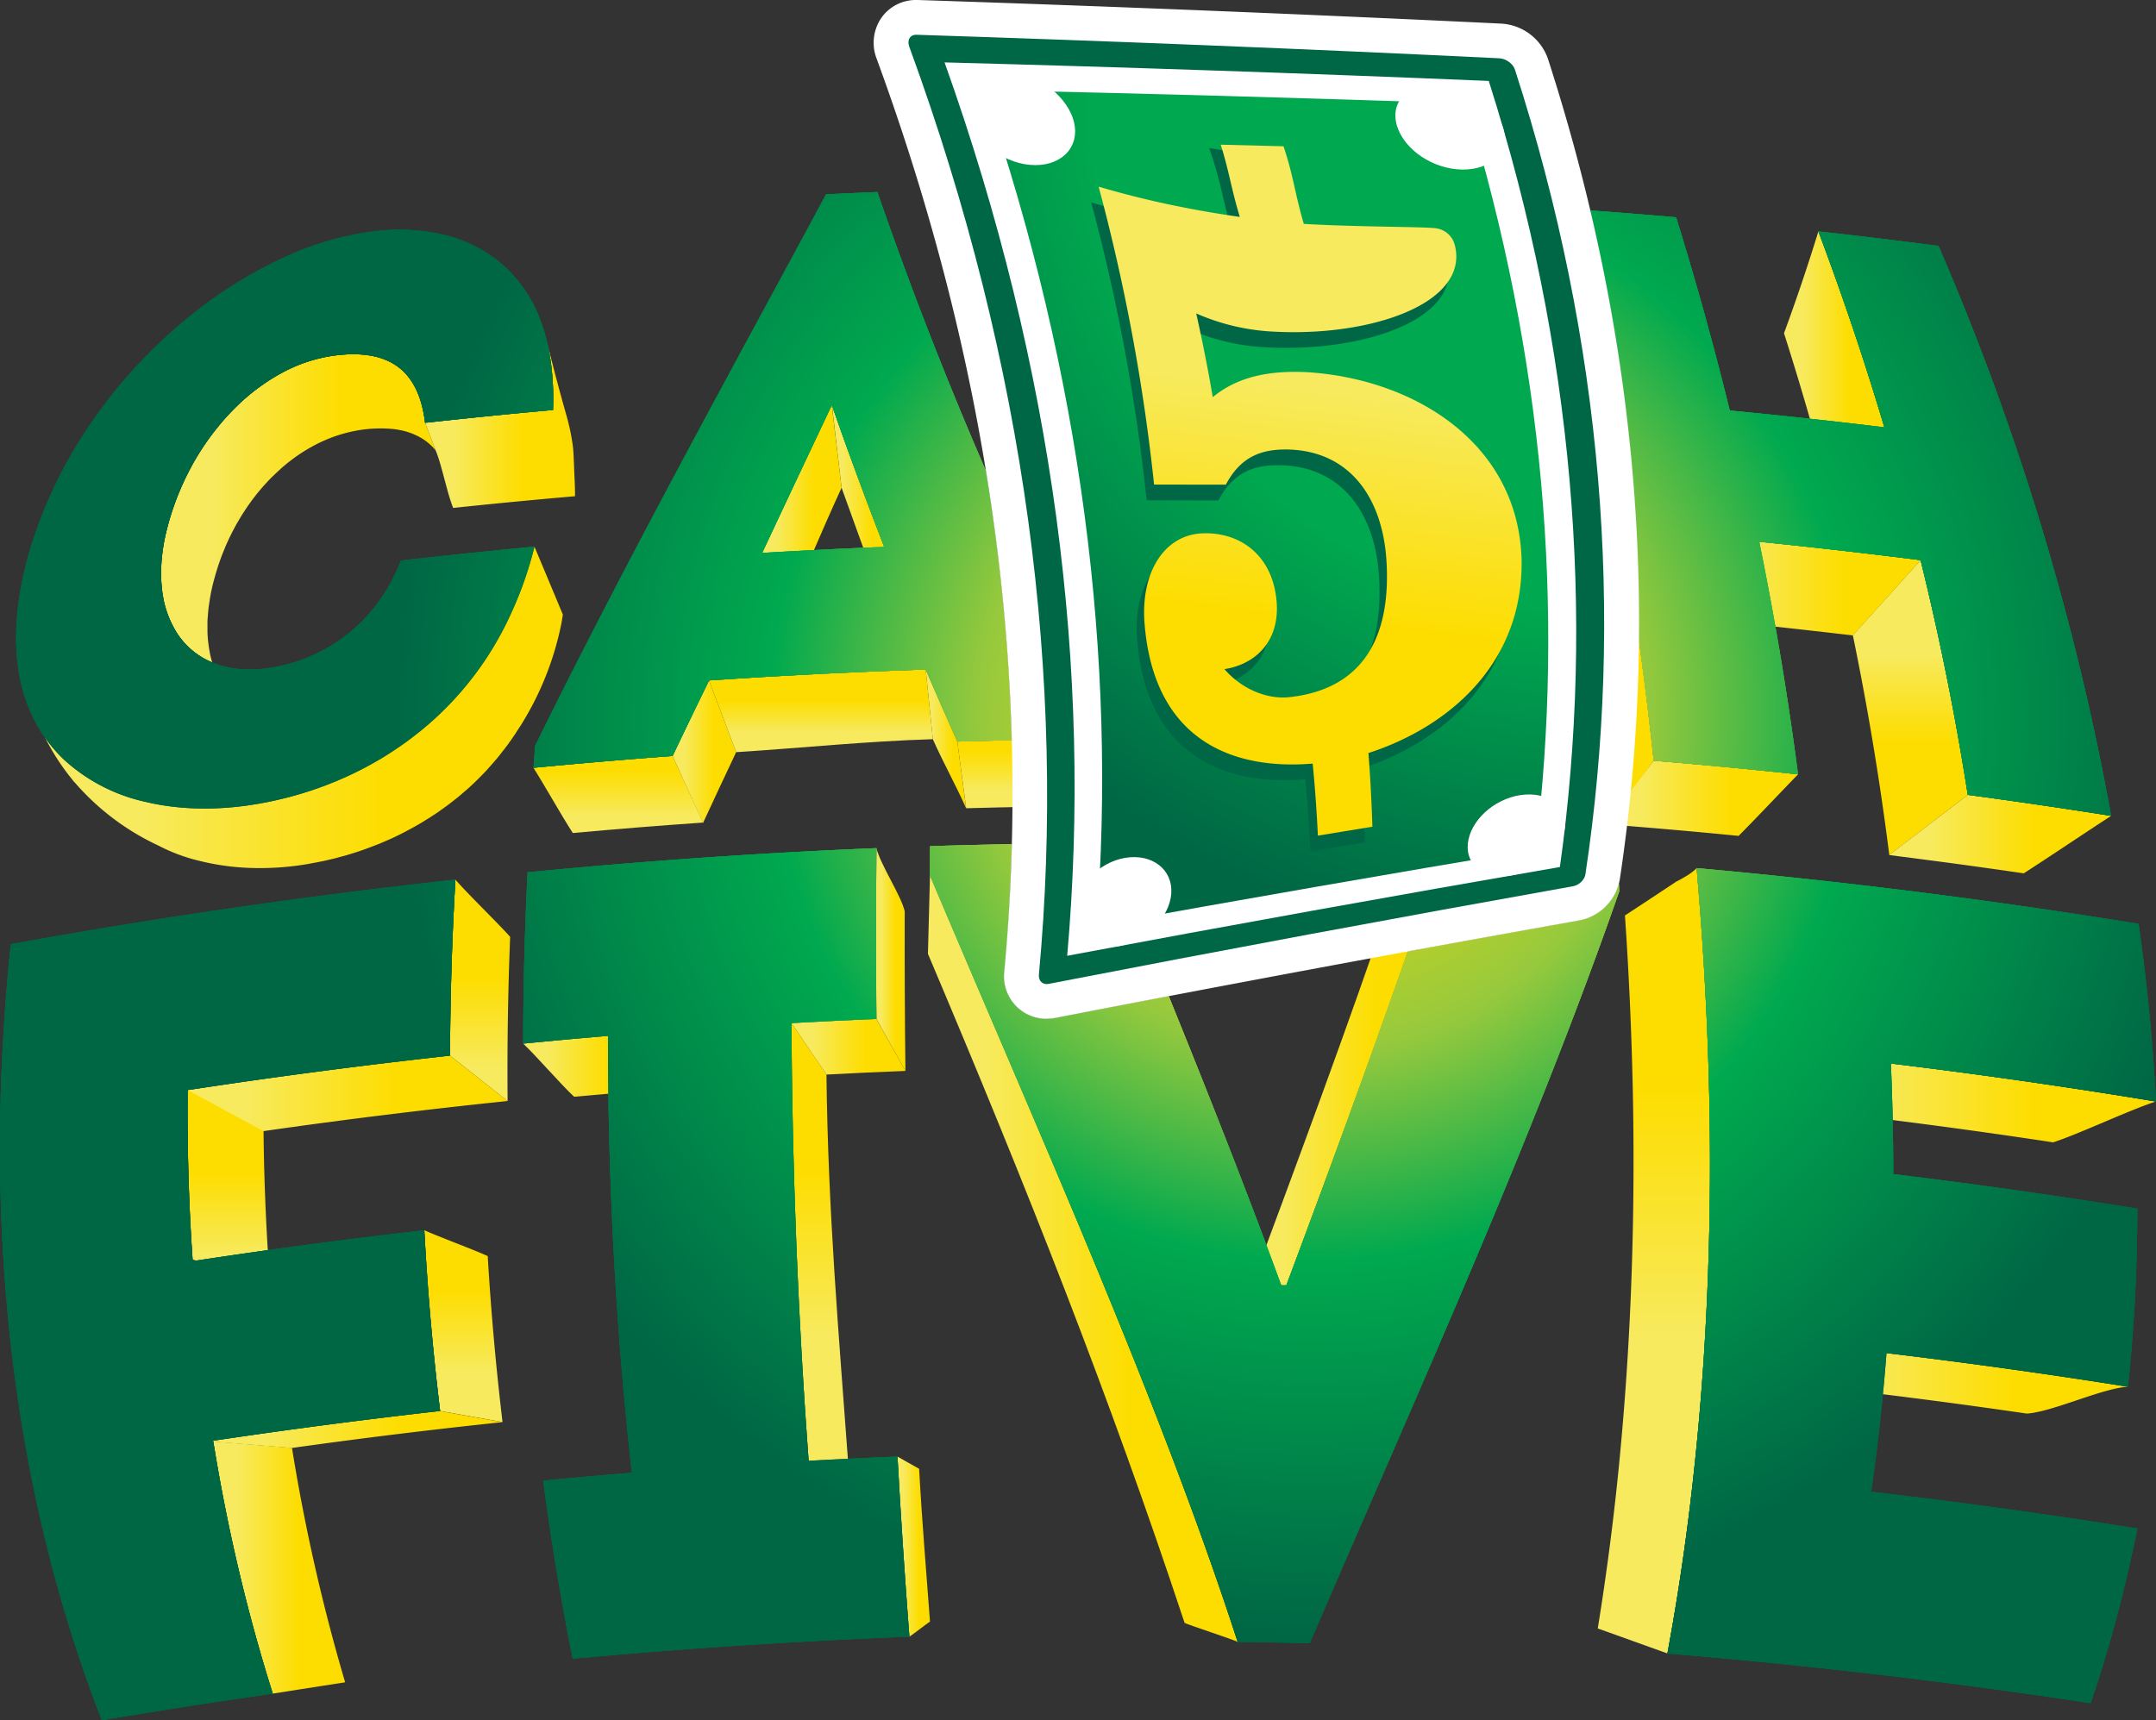 <svg xmlns="http://www.w3.org/2000/svg" xmlns:xlink="http://www.w3.org/1999/xlink" id="b" viewBox="0 0 272.17 217.22"><rect x="0" y="0" width="272.17" height="217.22" fill="#333333" stroke="none"/><defs><linearGradient id="d" x1="116.86" x2="121.97" y1="93.3" y2="93.3" gradientUnits="userSpaceOnUse"><stop offset=".18" stop-color="#f7ea5f"/><stop offset=".65" stop-color="#fddd00"/></linearGradient><linearGradient xlink:href="#d" id="e" x1="105.01" x2="112.71" y1="65.13" y2="65.13"/><linearGradient xlink:href="#d" id="f" x1="84.91" x2="92.93" y1="94.92" y2="94.92"/><linearGradient xlink:href="#d" id="g" x1="20.34" x2="55.08" y1="64.19" y2="64.19"/><linearGradient id="h" x1="241.16" x2="241.16" y1="75.2" y2="103.46" gradientUnits="userSpaceOnUse"><stop offset=".26" stop-color="#f7ea5f"/><stop offset=".65" stop-color="#fddd00"/></linearGradient><linearGradient xlink:href="#d" id="i" x1="225.21" x2="237.88" y1="47.34" y2="47.34"/><linearGradient xlink:href="#d" id="j" x1="194.06" x2="208.76" y1="64.35" y2="64.35"/><linearGradient xlink:href="#d" id="k" x1="53.66" x2="72.59" y1="53.61" y2="53.61"/><linearGradient xlink:href="#d" id="l" x1="96.2" x2="106.24" y1="65.34" y2="65.34"/><linearGradient xlink:href="#d" id="m" x1="238.49" x2="266.51" y1="105.32" y2="105.32"/><linearGradient xlink:href="#d" id="n" x1="214.62" x2="242.45" y1="74.33" y2="74.33"/><linearGradient xlink:href="#d" id="o" x1="202.7" x2="226.98" y1="100.8" y2="100.8"/><linearGradient xlink:href="#d" id="p" x1="103.63" x2="103.63" y1="94.03" y2="85.59"/><linearGradient xlink:href="#d" id="q" x1="78.04" x2="78.04" y1="105.31" y2="93.03"/><linearGradient xlink:href="#d" id="r" x1="129.65" x2="129.65" y1="101.67" y2="91.35"/><linearGradient xlink:href="#d" id="s" x1="28.88" x2="28.88" y1="162.71" y2="140.31"/><linearGradient xlink:href="#d" id="t" x1="208.78" x2="208.78" y1="181.7" y2="113.5"/><linearGradient xlink:href="#d" id="u" x1="58.5" x2="58.5" y1="177.44" y2="155.1"/><linearGradient xlink:href="#d" id="v" x1="26.91" x2="43.57" y1="197.94" y2="197.94"/><linearGradient xlink:href="#d" id="w" x1="60.6" x2="60.6" y1="139.28" y2="115.12"/><linearGradient xlink:href="#d" id="x" x1="228" x2="272.17" y1="139.27" y2="139.27"/><linearGradient xlink:href="#d" id="z" x1="227.57" x2="268.63" y1="174.68" y2="174.68"/><linearGradient xlink:href="#d" id="aa" x1="66.04" x2="82.44" y1="134.65" y2="134.65"/><linearGradient xlink:href="#d" id="ab" x1="95.86" x2="110.63" y1="126.84" y2="126.84"/><linearGradient xlink:href="#d" id="ac" x1="99.91" x2="114.3" y1="132.18" y2="132.18"/><linearGradient xlink:href="#d" id="ad" x1="26.37" x2="63.44" y1="180.51" y2="180.51"/><linearGradient xlink:href="#d" id="ae" x1="23.69" x2="64.07" y1="138.07" y2="138.07"/><linearGradient xlink:href="#d" id="af" x1="157.4" x2="182.04" y1="135.64" y2="135.64"/><linearGradient xlink:href="#d" id="ag" x1="103.51" x2="103.51" y1="177.22" y2="131.81"/><linearGradient xlink:href="#d" id="ah" x1="110.59" x2="114.3" y1="121.16" y2="121.16"/><linearGradient xlink:href="#d" id="ai" x1="117.14" x2="156.24" y1="158.93" y2="158.93"/><linearGradient xlink:href="#d" id="aj" x1="113.3" x2="117.4" y1="195.3" y2="195.3"/><linearGradient xlink:href="#d" id="ak" x1="5.68" x2="71.05" y1="89.32" y2="89.32"/><linearGradient xlink:href="#d" id="am" x1="166.66" x2="159.29" y1="37.38" y2="99.54"/><radialGradient id="y" cx="165.72" cy="90.57" r="120.3" fx="165.72" fy="90.57" gradientUnits="userSpaceOnUse"><stop offset=".02" stop-color="#fddd00"/><stop offset=".35" stop-color="#96c93d"/><stop offset=".57" stop-color="#00a94f"/><stop offset=".96" stop-color="#006745"/></radialGradient><radialGradient id="al" cx="260.24" cy="100.94" r="112.34" fx="260.24" fy="100.94" gradientTransform="matrix(1 0 0 1 -57.95 -88.26)" gradientUnits="userSpaceOnUse"><stop offset=".57" stop-color="#00a94f"/><stop offset=".96" stop-color="#006745"/></radialGradient><style>.at{fill:#fff}.bl{fill:#006746}.bm{fill:url(#y)}</style></defs><g id="c"><path d="M120.85 93.63c-1.35-3.03-2.68-6.06-3.99-9.09l.9 8.8c1.25 2.84 2.94 5.86 4.2 8.72l-1.11-8.43Z" style="fill:url(#d)"/><path d="M111.62 69.06c-2.33-6.02-4.55-12-6.6-17.92l1.22 10.45c2.04 5.61 4.21 11.83 6.47 17.52-.38-2.73-.74-7.33-1.09-10.05Z" style="fill:url(#e)"/><path d="m84.9 95.46 3.85 8.46c1.38-2.98 2.77-5.96 4.18-8.94l-3.43-9.06c-1.54 3.17-3.08 6.35-4.6 9.54Z" style="fill:url(#f)"/><path d="M21.73 64.54a34.18 34.18 0 0 0-1.05 4.05v.06a22.84 22.84 0 0 0-.34 3.54v.47a17.7 17.7 0 0 0 .28 2.81l.06.36c.1.48.23.95.38 1.4l.06.19c.14.39.29.76.46 1.12l.2.4c.17.35.37.7.58 1.04l.04.05a9.7 9.7 0 0 0 4.4 3.62l-.04-.1-.08-.28c-.09-.35-.17-.7-.23-1.06l-.01-.05a15.99 15.99 0 0 1-.25-2.37V78.42l.02-.31.08-1 .04-.37.02-.15.13-.87.02-.13a23.38 23.38 0 0 1 .62-2.73l.04-.16c.16-.56.33-1.1.52-1.65l.08-.23c.18-.53.39-1.05.6-1.55l.1-.26c.22-.5.45-1 .68-1.47l.14-.28.52-.98.1-.18.65-1.09.17-.26.57-.87.16-.21c.23-.34.48-.67.73-.99l.2-.26A26.37 26.37 0 0 1 33.6 61l.23-.25c.23-.24.46-.48.7-.7a25.2 25.2 0 0 1 .8-.75l.17-.16c.34-.3.7-.6 1.05-.87l.05-.04c.36-.28.73-.55 1.1-.8.07-.05.13-.1.2-.13.36-.25.73-.47 1.1-.69l.22-.12c.38-.22.77-.42 1.16-.61l.11-.05c.39-.18.77-.35 1.16-.5l.15-.06a18 18 0 0 1 1.2-.41l.34-.1a18.7 18.7 0 0 1 .78-.2l.3-.07.52-.1.25-.05a17.04 17.04 0 0 1 4.39-.17c1.1.12 2.08.38 2.95.8.87.4 1.63.96 2.28 1.68l.2.24.07.19-1.42-3.7c-.15-1.24-.4-2.34-.75-3.3l-.1-.25-.26-.62-.15-.29a8.91 8.91 0 0 0-.8-1.26l-.15-.2a7.18 7.18 0 0 0-.56-.6l-.09-.07c-.17-.16-.35-.3-.53-.45l-.23-.15a7.06 7.06 0 0 0-1.22-.68l-.27-.11c-.2-.09-.42-.16-.64-.22l-.18-.06a9.77 9.77 0 0 0-.87-.2l-.25-.04a11.63 11.63 0 0 0-2.17-.14h-.34a18.84 18.84 0 0 0-3.44.43l-.14.04a18.76 18.76 0 0 0-3.3 1.08l-.02.01c-.55.24-1.1.5-1.63.8h-.01c-.41.22-.81.46-1.22.71l-.5.31-1.29.9-.17.13c-.48.36-.95.75-1.42 1.16l-.2.18a30.25 30.25 0 0 0-2.57 2.6l-.25.3c-.33.4-.66.8-.98 1.22l-.23.3c-.37.49-.73 1-1.08 1.53l-.25.39c-.33.5-.65 1.02-.95 1.55-.25.45-.48.9-.72 1.37l-.39.77c-.19.4-.36.81-.54 1.22l-.32.75c-.19.46-.35.93-.52 1.4l-.23.65Z" style="fill:url(#g)"/><path d="m242.45 70.73-8.55 9.48c1.9 9.23 3.44 18.52 4.6 27.76l9.91-7.6a346.54 346.54 0 0 0-5.96-29.64Z" style="fill:url(#h)"/><path d="M237.88 53.96a369.94 369.94 0 0 0-8.33-24.74 252.1 252.1 0 0 1-4.34 12.86 385.83 385.83 0 0 1 6.65 23.37c1.76-2.91 4.44-8.6 6.02-11.49Z" style="fill:url(#i)"/><path d="M196.32 26.25c-.67 3.41-1.43 6.84-2.26 10.3 4.54 21.4 7.9 43.61 9.82 65.87l.3.02 4.58-6.39a506.97 506.97 0 0 0-12.44-69.8Z" style="fill:url(#j)"/><path d="M72.53 60.39c-.04-.73-.11-3.27-.2-3.95a27.53 27.53 0 0 0-.78-3.83 261.6 261.6 0 0 1-2.52-9.52 26.02 26.02 0 0 1 .66 4.04 33.52 33.52 0 0 1 .12 4.64 788.8 788.8 0 0 0-15.7 1.57l-.11-.3-.34.34 1.42 3.7c.7 1.74 1.4 5.31 2.13 7.06a802.06 802.06 0 0 1 15.38-1.48c0-.78-.02-1.54-.06-2.27Z" style="fill:url(#k)"/><path d="M96.2 69.82c.63 2.7 1.46 7 2.14 9.72 2.69-5.93 5.21-12.12 7.9-17.95L105 51.14c-2.91 6.16-5.86 12.4-8.8 18.68Z" style="fill:url(#l)"/><path d="M242.74 108.52a783.42 783.42 0 0 1 12.73 1.76c2.87-1.83 8.25-5.46 11.04-7.26a799.27 799.27 0 0 0-18.1-2.65l-9.92 7.6 4.25.55Z" style="fill:url(#m)"/><path d="M242.45 70.73a790.06 790.06 0 0 0-20.36-2.32c-1.58 2.65-5.77 7.1-7.47 9.77 6.44.6 12.87 1.3 19.28 2.06l8.55-9.5Z" style="fill:url(#n)"/><path d="M217.84 96.86a787.64 787.64 0 0 0-9.08-.8l-6.06 8.02a770.6 770.6 0 0 1 16.78 1.47c2.04-2.05 5.52-5.73 7.5-7.77a796.6 796.6 0 0 0-9.14-.92Z" style="fill:url(#o)"/><path d="M116.86 84.54c-9.12.3-18.24.76-27.36 1.38l3.43 9.06c8.56-.55 16.27-1.37 24.83-1.64l-.9-8.8Z" style="fill:url(#p)"/><path d="M84.9 95.46c-5.85.43-11.7.93-17.56 1.49 1.35 2.12 3.58 6.1 4.97 8.24 5.47-.5 10.95-.94 16.44-1.32l-3.84-8.4v-.01Z" style="fill:url(#q)"/><path d="m120.85 93.63 1.12 8.43c5.48-.15 10.96-.25 16.44-.28.14-2.26-.14-6.2 0-8.44-5.85.03-11.7.13-17.56.3Z" style="fill:url(#r)"/><path d="M24.32 159.05c2.6.67 7.17 2.37 9.78 3.07-.51-6.64-.79-13.35-.84-20.1l-9.57-4.57c-.07 7.27.13 14.47.63 21.6Z" style="fill:url(#s)"/><path d="M215.65 133.85a435.9 435.9 0 0 0-1.47-24.23c-.56.6-1.5 1.16-2.58 1.71a980.86 980.86 0 0 1-6.47 4.27c.5 7.26.83 14.59.99 21.96.16 7.66.12 15.37-.14 23.08a379.2 379.2 0 0 1-1.5 23.34 333.2 333.2 0 0 1-2.78 21.65l8.8 3.16a306.98 306.98 0 0 0 3.56-25.08c.85-8.33 1.38-16.7 1.63-25.08.25-8.28.23-16.56-.04-24.78Z" style="fill:url(#t)"/><path d="M63.44 179.58a353.14 353.14 0 0 1-1.87-20.97c-1.9-.86-6.1-2.41-8-3.26a355.1 355.1 0 0 0 1.99 22.82l7.88 1.4Z" style="fill:url(#u)"/><path d="M43.57 212.43a237.56 237.56 0 0 1-6.71-29.6l-9.95-.81a223.44 223.44 0 0 0 7.5 31.84l9.16-1.43Z" style="fill:url(#v)"/><path d="M64.08 139.04a425.7 425.7 0 0 1 .32-20.74c-1.67-1.87-5.29-5.36-6.91-7.22a415.57 415.57 0 0 0-.68 22.22l7.27 5.74Z" style="fill:url(#w)"/><path d="M255.4 136.5a786.02 786.02 0 0 0-16.7-2.2c-2.48 1.25-8.21 4.57-10.7 5.84a780.82 780.82 0 0 1 31.18 4.11c3.26-1.05 9.76-4.14 12.99-5.16a783.57 783.57 0 0 0-16.76-2.59Z" style="fill:url(#x)"/><path d="M29.39 114.65a792.6 792.6 0 0 0-28.03 4.58c-3.6 34.57-.15 68.04 11.5 97.99a783.63 783.63 0 0 1 21.58-3.35c-3.27-10.33-5.77-21-7.53-31.94a793.67 793.67 0 0 1 28.65-3.76 327.78 327.78 0 0 1-2-22.82 793.65 793.65 0 0 0-29.24 3.9c-.5-7.12-.7-14.33-.63-21.6a793.62 793.62 0 0 1 33.12-4.35 403.07 403.07 0 0 1 .68-22.22 794 794 0 0 0-28.1 3.57Zm33.79-45.2a788.4 788.4 0 0 0-12.56 1.33 23.26 23.26 0 0 1-2.91 5.32 20.74 20.74 0 0 1-14.12 8.3c-2.6.33-4.85.05-6.73-.72a9.7 9.7 0 0 1-4.48-3.67 12.86 12.86 0 0 1-1.97-5.92c-.22-2.26.01-4.78.7-7.43a34.01 34.01 0 0 1 3.34-8.28 31.88 31.88 0 0 1 5-6.65 25.78 25.78 0 0 1 6.11-4.64 19.44 19.44 0 0 1 6.78-2.21c1.67-.21 3.16-.2 4.47.03 1.31.23 2.45.69 3.4 1.38.94.7 1.7 1.62 2.28 2.8.58 1.18.97 2.6 1.17 4.3a760.35 760.35 0 0 1 16.15-1.62c.16-4.52-.44-8.27-1.6-11.33a17.33 17.33 0 0 0-5-7.22 17.44 17.44 0 0 0-7.3-3.6 25.14 25.14 0 0 0-8.75-.4 39.06 39.06 0 0 0-11.83 3.54 56.56 56.56 0 0 0-12.27 7.92 63.68 63.68 0 0 0-11.24 12.28A57.9 57.9 0 0 0 3.76 69.5c-1.8 6.2-2.12 11.48-1.29 15.87.83 4.4 2.82 7.9 5.58 10.53a22.3 22.3 0 0 0 10.3 5.35c4 .95 8.4 1.09 12.89.46a45.67 45.67 0 0 0 11.3-3.11 43.17 43.17 0 0 0 10.6-6.35 40.55 40.55 0 0 0 8.68-9.8 46.14 46.14 0 0 0 5.65-13.42l-4.3.41Zm38.9 115a808.1 808.1 0 0 1-2.17-55.26c3.57-.2 7.15-.37 10.72-.52-.06-7.18-.05-14.38.01-21.57-14.7.6-29.38 1.62-44.04 3.05-.36 7.22-.55 14.44-.56 21.63a791 791 0 0 1 10.71-.98c0 18.7 1 37.23 3.02 55.17-3.73.3-7.47.64-11.2 1a348.61 348.61 0 0 0 3.73 22.48c14.12-1.3 28.3-2.23 42.5-2.78-.57-7.46-1.08-15.05-1.5-22.74-3.74.15-7.49.33-11.22.53Zm135.25-4.89a261.2 261.2 0 0 0 .82-8.7 788.85 788.85 0 0 1 30.48 4.25 213.39 213.39 0 0 0 1.1-16.86c.05-1.88.08-3.75.09-5.63a788.54 788.54 0 0 0-30.82-4.36c0-4.63-.1-9.29-.3-13.97a798.42 798.42 0 0 1 33.47 4.8 254.45 254.45 0 0 0-2.2-22.43 788.33 788.33 0 0 0-55.79-7.04c.7 8 1.2 16.09 1.47 24.23.27 8.22.3 16.5.04 24.78-.25 8.37-.78 16.75-1.63 25.08-.85 8.42-2.03 16.8-3.57 25.08a789.85 789.85 0 0 1 53.43 6.27 170.67 170.67 0 0 0 4.7-16.54c.43-1.84.83-3.67 1.2-5.5a788.34 788.34 0 0 0-33.61-4.65 255.48 255.48 0 0 0 1.12-8.8ZM127.71 93.48c-.31-11.3-1.4-22.66-3.27-34.07a487.97 487.97 0 0 1-13.68-35.16c-2.16.09-4.31.18-6.47.29-11.89 22.1-24.92 45.64-36.74 69.65l-.2 2.76c5.84-.56 11.7-1.06 17.56-1.49 1.51-3.19 3.05-6.37 4.6-9.54 9.1-.62 18.23-1.07 27.35-1.38 1.31 3.03 2.64 6.06 3.99 9.1 2.29-.07 4.57-.12 6.86-.16Zm-31.5-23.66c2.94-6.29 5.89-12.52 8.8-18.68 2.06 5.92 4.28 11.9 6.61 17.92-5.14.2-10.28.46-15.42.76Zm121.63 27.04a794.75 794.75 0 0 1 9.14.92 411.08 411.08 0 0 0-4.9-29.37c6.8.69 13.59 1.46 20.37 2.32a346.56 346.56 0 0 1 5.96 29.64 782.6 782.6 0 0 1 18.1 2.65 329.07 329.07 0 0 0-21.8-71.97 783.98 783.98 0 0 0-15.16-1.83c3.06 8.14 5.85 16.4 8.33 24.74-6.5-.79-13-1.5-19.52-2.12a423.15 423.15 0 0 0-6.77-24.4 805.63 805.63 0 0 0-10.83-.87 225.62 225.62 0 0 1 6.12 54.24c.7 5.07 1.34 10.15 1.88 15.24a798.6 798.6 0 0 1 9.08.81Zm-18.5 19.37c-7.18 1.28-14.4 2.6-21.63 3.92a1982.97 1982.97 0 0 1-15.32 42.14l-.65-.01c-4.42-12.09-9.26-24.3-14.2-36.49l-14.33 2.75a5.36 5.36 0 0 1-6.43-5.89c.5-5.33.8-10.69.94-16.06-3.44.07-6.88.15-10.31.26l-.01 3.7c13.73 32.52 28.73 65.65 38.84 96.77 3.03.04 6.07.1 9.1.18 13.13-30.59 27.9-62.9 39.09-95l-.07-.94a6.44 6.44 0 0 1-5.02 4.67Z" class="bm"/><path d="M227.57 174.88a789.17 789.17 0 0 1 28.3 3.62c3.29-.23 9.47-3.2 12.76-3.39a788.59 788.59 0 0 0-30.48-4.25c-2.57.4-8.02 3.58-10.58 4.02Z" style="fill:url(#z)"/><path d="M66.04 131.78c1.54 1.42 4.88 5.29 6.44 6.71 3.32-.3 6.64-.59 9.96-.85-1.3-1.47-4.4-5.38-5.69-6.84-3.57.3-7.14.63-10.71.98Z" style="fill:url(#aa)"/><path d="m110.63 128.67-10.12-4.17-4.65 1.8 4.05 2.89c3.57-.2 7.15-.37 10.72-.52Z" style="fill:url(#ab)"/><path d="M110.63 128.67c-3.57.15-7.15.32-10.72.52l4.42 6.5c3.32-.18 6.65-.33 9.97-.46l-3.67-6.56Z" style="fill:url(#ac)"/><path d="M55.56 178.17A823.05 823.05 0 0 0 26.37 182l10.49.84c8.84-1.24 17.7-2.33 26.58-3.26l-7.88-1.4Z" style="fill:url(#ad)"/><path d="M56.81 133.3a793.78 793.78 0 0 0-33.12 4.35l9.57 5.18a793.61 793.61 0 0 1 30.81-3.8l-7.26-5.73Z" style="fill:url(#ae)"/><path d="M157.4 163.89c.73-.78 4.26-.82 4.99-1.6 6.77-18.17 13.62-36.6 19.65-54.9-1.1 1.98-5 3.23-6.12 5.21-5.8 17.13-12.22 34.33-18.52 51.29Z" style="fill:url(#af)"/><path d="M102.08 184.46c.73.25 4.3.5 5.03.76-1.22-16.79-2.58-32.14-2.78-49.54l-4.42-6.5c.1 18.7.82 37.26 2.17 55.28Z" style="fill:url(#ag)"/><path d="M114.3 135.23c-.08-6.71-.11-13.44-.09-20.16-.47-2.02-3.1-5.95-3.57-7.97-.06 7.19-.07 14.39 0 21.57l3.66 6.56Z" style="fill:url(#ah)"/><path d="m117.4 110.54-.26 9.9c12.57 29.67 22.97 56 32.4 84.49.55.28 6.16 2.1 6.7 2.4-10-30.77-25.23-64.6-38.84-96.79Z" style="fill:url(#ai)"/><path d="M113.3 183.93c.42 7.69.93 15.28 1.5 22.74.42-.26 2.2-1.65 2.6-1.91-.51-6.94-.98-12.16-1.37-19.29-.46-.27-2.27-1.26-2.73-1.54Z" style="fill:url(#aj)"/><path d="M29.39 114.65a792.6 792.6 0 0 0-28.03 4.58c-3.6 34.57-.15 68.04 11.5 97.99a783.63 783.63 0 0 1 21.58-3.35c-3.27-10.33-5.77-21-7.53-31.94a793.67 793.67 0 0 1 28.65-3.76 327.78 327.78 0 0 1-2-22.82 793.65 793.65 0 0 0-29.24 3.9c-.5-7.12-.7-14.33-.63-21.6a793.62 793.62 0 0 1 33.12-4.35 403.07 403.07 0 0 1 .68-22.22 794 794 0 0 0-28.1 3.57Zm33.79-45.2a788.4 788.4 0 0 0-12.56 1.33 23.26 23.26 0 0 1-2.91 5.32 20.74 20.74 0 0 1-14.12 8.3c-2.6.33-4.85.05-6.73-.72a9.7 9.7 0 0 1-4.48-3.67 12.86 12.86 0 0 1-1.97-5.92c-.22-2.26.01-4.78.7-7.43a34.01 34.01 0 0 1 3.34-8.28 31.88 31.88 0 0 1 5-6.65 25.78 25.78 0 0 1 6.11-4.64 19.44 19.44 0 0 1 6.78-2.21c1.67-.21 3.16-.2 4.47.03 1.31.23 2.45.69 3.4 1.38.94.7 1.7 1.62 2.28 2.8.58 1.18.97 2.6 1.17 4.3a760.35 760.35 0 0 1 16.15-1.62c.16-4.52-.44-8.27-1.6-11.33a17.33 17.33 0 0 0-5-7.22 17.44 17.44 0 0 0-7.3-3.6 25.14 25.14 0 0 0-8.75-.4 39.06 39.06 0 0 0-11.83 3.54 56.56 56.56 0 0 0-12.27 7.92 63.68 63.68 0 0 0-11.24 12.28A57.9 57.9 0 0 0 3.76 69.5c-1.8 6.2-2.12 11.48-1.29 15.87.83 4.4 2.82 7.9 5.58 10.53a22.3 22.3 0 0 0 10.3 5.35c4 .95 8.4 1.09 12.89.46a45.67 45.67 0 0 0 11.3-3.11 43.17 43.17 0 0 0 10.6-6.35 40.55 40.55 0 0 0 8.68-9.8 46.14 46.14 0 0 0 5.65-13.42l-4.3.41Zm38.9 115a808.1 808.1 0 0 1-2.17-55.26c3.57-.2 7.15-.37 10.72-.52-.06-7.18-.05-14.38.01-21.57-14.7.6-29.38 1.62-44.04 3.05-.36 7.22-.55 14.44-.56 21.63a791 791 0 0 1 10.71-.98c0 18.7 1 37.23 3.02 55.17-3.73.3-7.47.64-11.2 1a348.61 348.61 0 0 0 3.73 22.48c14.12-1.3 28.3-2.23 42.5-2.78-.57-7.46-1.08-15.05-1.5-22.74-3.74.15-7.49.33-11.22.53Zm135.25-4.89a261.2 261.2 0 0 0 .82-8.7 788.85 788.85 0 0 1 30.48 4.25 213.39 213.39 0 0 0 1.1-16.86c.05-1.88.08-3.75.09-5.63a788.54 788.54 0 0 0-30.82-4.36c0-4.63-.1-9.29-.3-13.97a798.42 798.42 0 0 1 33.47 4.8 254.45 254.45 0 0 0-2.2-22.43 788.33 788.33 0 0 0-55.79-7.04c.7 8 1.2 16.09 1.47 24.23.27 8.22.3 16.5.04 24.78-.25 8.37-.78 16.75-1.63 25.08-.85 8.42-2.03 16.8-3.57 25.08a789.85 789.85 0 0 1 53.43 6.27 170.67 170.67 0 0 0 4.7-16.54c.43-1.84.83-3.67 1.2-5.5a788.34 788.34 0 0 0-33.61-4.65 255.48 255.48 0 0 0 1.12-8.8ZM127.71 93.48c-.31-11.3-1.4-22.66-3.27-34.07a487.97 487.97 0 0 1-13.68-35.16c-2.16.09-4.31.18-6.47.29-11.89 22.1-24.92 45.64-36.74 69.65l-.2 2.76c5.84-.56 11.7-1.06 17.56-1.49 1.51-3.19 3.05-6.37 4.6-9.54 9.1-.62 18.23-1.07 27.35-1.38 1.31 3.03 2.64 6.06 3.99 9.1 2.29-.07 4.57-.12 6.86-.16Zm-31.5-23.66c2.94-6.29 5.89-12.52 8.8-18.68 2.06 5.92 4.28 11.9 6.61 17.92-5.14.2-10.28.46-15.42.76Zm121.63 27.04a794.75 794.75 0 0 1 9.14.92 411.08 411.08 0 0 0-4.9-29.37c6.8.69 13.59 1.46 20.37 2.32a346.56 346.56 0 0 1 5.96 29.64 782.6 782.6 0 0 1 18.1 2.65 329.07 329.07 0 0 0-21.8-71.97 783.98 783.98 0 0 0-15.16-1.83c3.06 8.14 5.85 16.4 8.33 24.74-6.5-.79-13-1.5-19.52-2.12a423.15 423.15 0 0 0-6.77-24.4 805.63 805.63 0 0 0-10.83-.87 225.62 225.62 0 0 1 6.12 54.24c.7 5.07 1.34 10.15 1.88 15.24a798.6 798.6 0 0 1 9.08.81Zm-18.5 19.37c-7.18 1.28-14.4 2.6-21.63 3.92a1982.97 1982.97 0 0 1-15.32 42.14l-.65-.01c-4.42-12.09-9.26-24.3-14.2-36.49l-14.33 2.75a5.36 5.36 0 0 1-6.43-5.89c.5-5.33.8-10.69.94-16.06-3.44.07-6.88.15-10.31.26l-.01 3.7c13.73 32.52 28.73 65.65 38.84 96.77 3.03.04 6.07.1 9.1.18 13.13-30.59 27.9-62.9 39.09-95l-.07-.94a6.44 6.44 0 0 1-5.02 4.67Z" class="bm"/><path d="m71.05 77.6-.2-.48-.23-.56-3.15-7.53a48.55 48.55 0 0 1-3.08 8.7l-.02.05a40.56 40.56 0 0 1-8.8 12.33l-.02.02c-.78.75-1.58 1.45-2.4 2.12l-.1.09-.07.04-.52.41a41.02 41.02 0 0 1-1.37 1.04l-.25.17-.41.29-.16.1a42.65 42.65 0 0 1-1.41.93l-.58.36-.11.07-.4.23-.37.21-.55.32-.98.52-.47.25-.03.01-.23.11-1.17.57-.04.02a43 43 0 0 1-1.24.54l-.15.07-.06.02-.03.02-.5.2-1 .39-.59.21-.39.14-.42.15c-.04 0-.07.02-.11.04l-.62.2a47.1 47.1 0 0 1-1.53.46l-.18.05-.47.13-.26.07-.61.15-.94.22c-.2.05-.39.1-.58.13l-.07.02-.36.07-.59.11-.5.1-1.49.23c-4.5.63-8.9.5-12.88-.46a22.3 22.3 0 0 1-10.3-5.35 18.37 18.37 0 0 1-2.38-2.78 28.69 28.69 0 0 0 3.72 5.65c-.1-.09-.22-.17-.33-.25l.38.3a31.53 31.53 0 0 0 10.52 7.94 22.27 22.27 0 0 0 5.15 1.93 30.9 30.9 0 0 0 6.55.91 36.16 36.16 0 0 0 7.27-.51l.46-.09c.32-.06.64-.11.95-.18l.55-.11.87-.2.58-.14.84-.23.3-.08.29-.08.84-.26.57-.18.86-.3.55-.2.93-.36.47-.18.08-.04 1.3-.56.04-.02c.44-.2.88-.42 1.32-.64l.44-.23.9-.48.51-.29c.28-.16.55-.31.82-.48.18-.1.35-.22.53-.33.26-.16.52-.32.77-.5.1-.05.19-.1.28-.17l.26-.18.75-.53.52-.38.75-.58.48-.38.15-.12.66-.57.39-.33c.4-.35.78-.71 1.16-1.08l.03-.03c.4-.39.8-.8 1.18-1.2l.12-.13.24-.27c.27-.3.55-.61.81-.93l.21-.23.18-.22.8-1.02.22-.29.08-.1c.35-.48.7-.97 1.03-1.47l.03-.03.1-.17.34-.53.2-.3.14-.22.02-.03.01-.02a38.43 38.43 0 0 0 4.97-12.45c0-.05.02-.1.03-.14v-.01c.15-.78.2-1.22.2-1.22Z" style="fill:url(#ak)"/><path d="M29.39 114.65a792.6 792.6 0 0 0-28.03 4.58c-3.6 34.57-.15 68.04 11.5 97.99a783.63 783.63 0 0 1 21.58-3.35c-3.27-10.33-5.77-21-7.53-31.94a793.67 793.67 0 0 1 28.65-3.76 327.78 327.78 0 0 1-2-22.82 793.65 793.65 0 0 0-29.24 3.9c-.5-7.12-.7-14.33-.63-21.6a793.62 793.62 0 0 1 33.12-4.35 403.07 403.07 0 0 1 .68-22.22 794 794 0 0 0-28.1 3.57Zm33.79-45.2a788.4 788.4 0 0 0-12.56 1.33 23.26 23.26 0 0 1-2.91 5.32 20.74 20.74 0 0 1-14.12 8.3c-2.6.33-4.85.05-6.73-.72a9.7 9.7 0 0 1-4.48-3.67 12.86 12.86 0 0 1-1.97-5.92c-.22-2.26.01-4.78.7-7.43a34.01 34.01 0 0 1 3.34-8.28 31.88 31.88 0 0 1 5-6.65 25.78 25.78 0 0 1 6.11-4.64 19.44 19.44 0 0 1 6.78-2.21c1.67-.21 3.16-.2 4.47.03 1.31.23 2.45.69 3.4 1.38.94.7 1.7 1.62 2.28 2.8.58 1.18.97 2.6 1.17 4.3a760.35 760.35 0 0 1 16.15-1.62c.16-4.52-.44-8.27-1.6-11.33a17.33 17.33 0 0 0-5-7.22 17.44 17.44 0 0 0-7.3-3.6 25.14 25.14 0 0 0-8.75-.4 39.06 39.06 0 0 0-11.83 3.54 56.56 56.56 0 0 0-12.27 7.92 63.68 63.68 0 0 0-11.24 12.28A57.9 57.9 0 0 0 3.76 69.5c-1.8 6.2-2.12 11.48-1.29 15.87.83 4.4 2.82 7.9 5.58 10.53a22.3 22.3 0 0 0 10.3 5.35c4 .95 8.4 1.09 12.89.46a45.67 45.67 0 0 0 11.3-3.11 43.17 43.17 0 0 0 10.6-6.35 40.55 40.55 0 0 0 8.68-9.8 46.14 46.14 0 0 0 5.65-13.42l-4.3.41Zm38.9 115a808.1 808.1 0 0 1-2.17-55.26c3.57-.2 7.15-.37 10.72-.52-.06-7.18-.05-14.38.01-21.57-14.7.6-29.38 1.62-44.04 3.05-.36 7.22-.55 14.44-.56 21.63a791 791 0 0 1 10.71-.98c0 18.7 1 37.23 3.02 55.17-3.73.3-7.47.64-11.2 1a348.61 348.61 0 0 0 3.73 22.48c14.12-1.3 28.3-2.23 42.5-2.78-.57-7.46-1.08-15.05-1.5-22.74-3.74.15-7.49.33-11.22.53Zm135.25-4.89a261.2 261.2 0 0 0 .82-8.7 788.85 788.85 0 0 1 30.48 4.25 213.39 213.39 0 0 0 1.1-16.86c.05-1.88.08-3.75.09-5.63a788.54 788.54 0 0 0-30.82-4.36c0-4.63-.1-9.29-.3-13.97a798.42 798.42 0 0 1 33.47 4.8 254.45 254.45 0 0 0-2.2-22.43 788.33 788.33 0 0 0-55.79-7.04c.7 8 1.2 16.09 1.47 24.23.27 8.22.3 16.5.04 24.78-.25 8.37-.78 16.75-1.63 25.08-.85 8.42-2.03 16.8-3.57 25.08a789.85 789.85 0 0 1 53.43 6.27 170.67 170.67 0 0 0 4.7-16.54c.43-1.84.83-3.67 1.2-5.5a788.34 788.34 0 0 0-33.61-4.65 255.48 255.48 0 0 0 1.12-8.8ZM127.71 93.48c-.31-11.3-1.4-22.66-3.27-34.07a487.97 487.97 0 0 1-13.68-35.16c-2.16.09-4.31.18-6.47.29-11.89 22.1-24.92 45.64-36.74 69.65l-.2 2.76c5.84-.56 11.7-1.06 17.56-1.49 1.51-3.19 3.05-6.37 4.6-9.54 9.1-.62 18.23-1.07 27.35-1.38 1.31 3.03 2.64 6.06 3.99 9.1 2.29-.07 4.57-.12 6.86-.16Zm-31.5-23.66c2.94-6.29 5.89-12.52 8.8-18.68 2.06 5.92 4.28 11.9 6.61 17.92-5.14.2-10.28.46-15.42.76Zm121.63 27.04a794.75 794.75 0 0 1 9.14.92 411.08 411.08 0 0 0-4.9-29.37c6.8.69 13.59 1.46 20.37 2.32a346.56 346.56 0 0 1 5.96 29.64 782.6 782.6 0 0 1 18.1 2.65 329.07 329.07 0 0 0-21.8-71.97 783.98 783.98 0 0 0-15.16-1.83c3.06 8.14 5.85 16.4 8.33 24.74-6.5-.79-13-1.5-19.52-2.12a423.15 423.15 0 0 0-6.77-24.4 805.63 805.63 0 0 0-10.83-.87 225.62 225.62 0 0 1 6.12 54.24c.7 5.07 1.34 10.15 1.88 15.24a798.6 798.6 0 0 1 9.08.81Zm-18.5 19.37c-7.18 1.28-14.4 2.6-21.63 3.92a1982.97 1982.97 0 0 1-15.32 42.14l-.65-.01c-4.42-12.09-9.26-24.3-14.2-36.49l-14.33 2.75a5.36 5.36 0 0 1-6.43-5.89c.5-5.33.8-10.69.94-16.06-3.44.07-6.88.15-10.31.26l-.01 3.7c13.73 32.52 28.73 65.65 38.84 96.77 3.03.04 6.07.1 9.1.18 13.13-30.59 27.9-62.9 39.09-95l-.07-.94a6.44 6.44 0 0 1-5.02 4.67Z" class="bm"/><path d="M132.13 128.65a5.36 5.36 0 0 1-5.35-6c3.51-37.69-1.9-76.46-16.11-115.23a5.55 5.55 0 0 1 .59-5.16 5.3 5.3 0 0 1 4.4-2.26h.2c24.32.8 49.1 1.8 73.62 2.98a6.64 6.64 0 0 1 5.93 4.45c11.18 34.6 14.23 69.45 9.07 103.62a6.42 6.42 0 0 1-5.14 5.18c-21.94 3.91-44.2 8.06-66.13 12.31-.36.07-.72.1-1.08.1Z" class="at"/><path d="M132.37 124.24c-.75.14-1.3-.39-1.22-1.18 3.45-37.1-1.62-76.89-16.36-117.15-.32-.87.1-1.55.93-1.52 24.38.79 48.9 1.77 73.55 2.97.84.04 1.73.68 1.97 1.42 11.18 34.58 13.82 69.08 8.9 101.62-.1.7-.81 1.38-1.57 1.51-22.13 3.95-44.2 8.06-66.2 12.33Z" class="bl"/><path d="M196.92 109.48c-20.79 3.6-41.52 7.33-62.2 11.21 3.17-35.8-1.65-74.08-15.48-112.81 22.78.6 45.67 1.38 68.7 2.34 10.75 33.79 13.44 67.45 8.98 99.26Z" class="at"/><path d="M138.42 116.9c2.6-33.62-1.85-69.36-14.22-105.53 20.2.42 40.48 1 60.86 1.7 9.84 32.05 12.51 63.93 8.78 94.18-18.52 3.1-36.99 6.32-55.42 9.65Z" style="fill:url(#al)"/><path d="M135.46 15c1.04 3.24-1.14 5.86-4.79 5.85-3.64-.01-7.42-2.72-8.52-6.06-1.1-3.35.92-5.98 4.63-5.87 3.7.1 7.63 2.83 8.68 6.08ZM189.77 16.25c.84 2.9-1.53 5.22-5.2 5.16-3.68-.05-7.32-2.52-8.22-5.53-.9-3 1.32-5.33 5.06-5.18 3.74.15 7.52 2.64 8.36 5.55ZM197.56 104.5c-.32 2.75-3.38 5.45-6.75 6.04-3.38.6-5.8-1.2-5.51-4.04.3-2.84 3.22-5.58 6.63-6.1 3.4-.5 5.95 1.34 5.63 4.1ZM147.86 112.84c-.23 3.04-3.2 5.99-6.56 6.62-3.36.63-5.85-1.36-5.65-4.48.2-3.11 3.04-6.11 6.42-6.66 3.39-.55 6.01 1.49 5.79 4.52Z" class="at"/><path d="M152.64 18.7c1.53 4.32 1.64 6.4 2.93 10.67-5.8-.83-11.66-2-17.82-3.81a243.83 243.83 0 0 1 7 37.61l9.06.02c1.98-3.78 4.8-4.5 7.85-4.44 7.84.19 11.9 6.14 12.42 13.96.65 10.13-3.27 16.36-12.32 17.31-2.86.28-6.02-1.09-8.13-3.55 3.75-.55 6.95-3.37 6.6-8.37-.42-5.88-4.47-8.85-9.14-8.78-5.16.07-8.14 5.15-7.52 11.68 1.33 15.01 11.77 18.21 21.2 17.4.3 3.06.5 6.09.66 9.1l6.88-1.13c-.1-3.09-.26-6.19-.5-9.3 10.2-3.3 19.62-11.37 19.33-24.53-.48-14.6-13.47-22.67-27.01-23.55-4.49-.24-8.69.41-11.97 3.15-.6-3.5-1.3-7.03-2.09-10.57a27.48 27.48 0 0 0 9.47 2.27c12.51.75 25.07-3.55 23.17-10.92a2.83 2.83 0 0 0-2.44-2.12c-1.52-.19-9.84-.14-16.62-.55-1.21-4.12-1.28-6.11-2.72-10.28l-8.3-1.27Z" class="bl"/><path d="M165.07 47c-4.49-.23-8.68.42-11.97 3.15-.6-3.5-1.3-7.03-2.09-10.57a27.48 27.48 0 0 0 9.47 2.28c12.51.75 25.07-3.55 23.17-10.92a2.83 2.83 0 0 0-2.44-2.12c-1.51-.2-9.84-.15-16.62-.55-1.16-3.95-1.28-5.97-2.56-9.8l-7.93-.2c1.06 3.33 1.29 5.4 2.41 9.12-5.8-.83-11.66-2-17.82-3.82a243.85 243.85 0 0 1 7 37.62l9.06.01c1.98-3.77 4.8-4.49 7.85-4.44 7.84.2 11.9 6.14 12.42 13.96.65 10.14-3.27 16.37-12.32 17.32-2.86.28-6.02-1.1-8.13-3.55 3.76-.56 6.95-3.37 6.6-8.37-.42-5.89-4.47-8.86-9.14-8.78-5.16.06-8.14 5.15-7.52 11.68 1.33 15 11.77 18.2 21.2 17.4.3 3.05.51 6.08.66 9.1l6.88-1.13c-.1-3.1-.26-6.19-.5-9.3 10.2-3.31 19.62-11.37 19.33-24.53-.48-14.61-13.47-22.68-27.01-23.56Z" style="fill:url(#am)"/></g></svg>